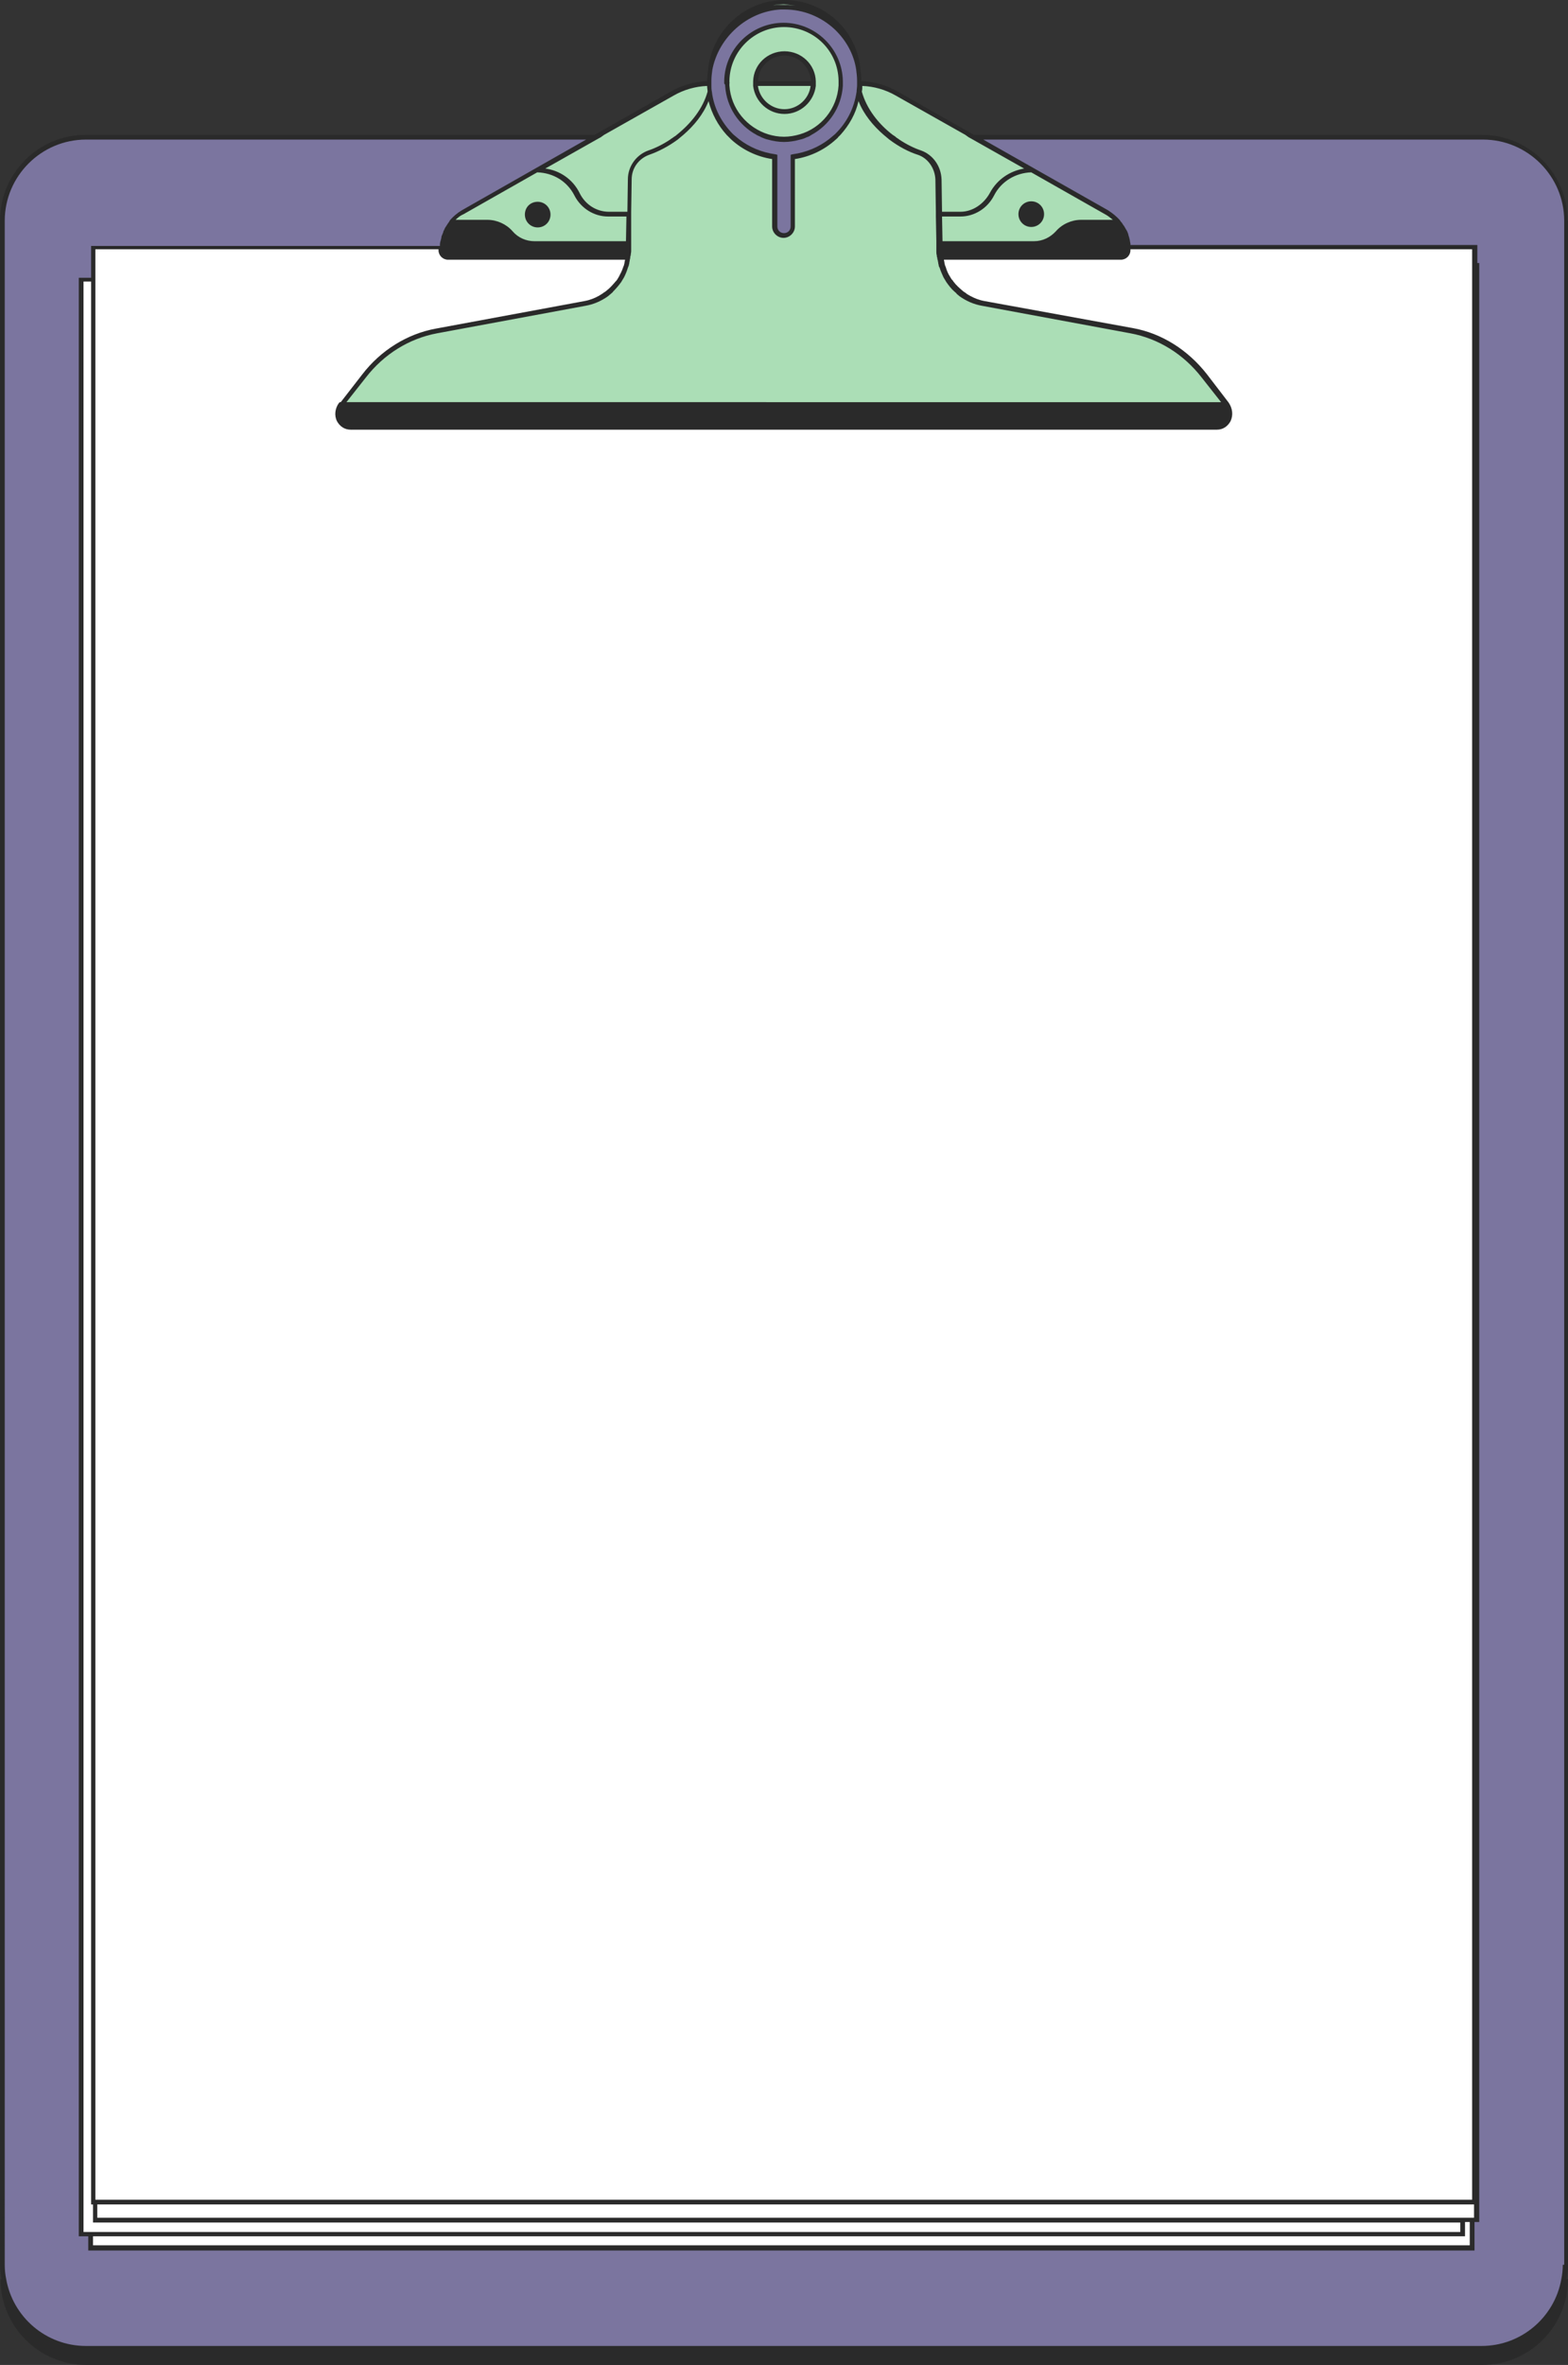 <?xml version="1.0" encoding="UTF-8"?><svg xmlns="http://www.w3.org/2000/svg" xmlns:xlink="http://www.w3.org/1999/xlink" height="498.1" preserveAspectRatio="xMidYMid meet" version="1.0" viewBox="0.6 1.0 330.4 498.1" width="330.4" zoomAndPan="magnify"><rect x="0.6" y="1.0" width="330.4" height="498.1" fill="#333333" stroke="none"/><g id="change1_1"><path d="M312.6,495.5H19c-9.8,0-17.8-8-17.8-17.8v-430c0-9.8,8-17.8,17.8-17.8h293.6c9.8,0,17.8,8,17.8,17.8v430 C330.4,487.6,322.4,495.5,312.6,495.5z" fill="#7b759f"/></g><g id="change2_1"><path d="M311.7,468.5h-1v5.9H19.7v-3h-2V59.8h2.6v-6.7h291.1v3.8h0.4V468.5z" fill="#fff"/></g><g id="change3_1"><path d="M259.1,86.1l-4.6-6c-3.9-5-9.4-8.4-15.3-9.5l-31.3-5.8c-4.7-0.9-8.3-4.8-9-9.5h37.9c0.8,0,1.5-0.7,1.5-1.5 c0-3.4-1.8-6.4-4.7-8.1l-44.2-25.1c-2.4-1.3-5-2-7.7-2h-0.2c0-0.5,0.1-0.9,0.1-1.4c0-8.7-7-15.7-15.7-15.7c-8.7,0-15.7,7-15.7,15.7 c0,0.5,0,1,0.1,1.4h-0.2c-2.7,0-5.4,0.7-7.7,2L98.2,45.7c-2.9,1.7-4.7,4.8-4.7,8.1c0,0.8,0.7,1.5,1.5,1.5h37.9 c-0.7,4.7-4.3,8.6-9,9.5l-31.3,5.8c-6,1.1-11.4,4.5-15.3,9.5l-4.6,6c-1.6,2-0.3,4.9,2.1,4.9H257C259.5,91,260.7,88.1,259.1,86.1z M159.8,18.4c0-3.4,2.7-6.1,6.1-6.1c3.4,0,6.1,2.7,6.1,6.1c0,0.1,0,0.2,0,0.2h-12.2C159.8,18.5,159.8,18.4,159.8,18.4z" fill="#abdeb6"/></g><g id="change1_2"><path d="M167.8,34.1c7.8-0.9,13.9-7.6,13.9-15.7c0-9-7.5-16.3-16.6-15.8c-8.3,0.4-15,7.4-15.1,15.7 c-0.1,8.1,6.1,14.9,13.9,15.8v14.6c0,1.1,0.9,1.9,1.9,1.9l0,0c1.1,0,1.9-0.9,1.9-1.9V34.1 M165.9,30.4c-6.6,0-12-5.4-12-12 c0-6.6,5.4-12,12-12c6.6,0,12,5.4,12,12C177.9,25,172.5,30.4,165.9,30.4z" fill="#7b759f"/></g><g id="change4_1"><path d="M330.9,47.5c0-10-8.1-18.1-18.1-18.1h-107l-16.2-9.2c-2.3-1.3-4.8-2-7.5-2.1c0-0.9-0.1-1.7-0.2-2.5 C181.2,7.4,174.3,1,165.9,1c-8.4,0-15.3,6.5-16.1,14.7c-0.1,0.8-0.2,1.6-0.2,2.4c-2.6,0.1-5.2,0.8-7.5,2.1l-16.2,9.2H18.7 c-10,0-18.1,8.1-18.1,18.1V478c0,1,0.1,2,0.3,3H0.7c0,10,8.1,18.1,18.1,18.1h294.1c10,0,18.1-8.1,18.1-18.1h-0.3 c0.2-1,0.3-1.9,0.3-3V47.5z M329.9,478c0,1-0.1,2-0.3,3c-1.4,8-8.4,14.1-16.8,14.1H18.7c-8.4,0-15.4-6.1-16.8-14.1 c-0.2-1-0.3-1.9-0.3-3V47.5c0-9.4,7.7-17.1,17.1-17.1h105.4L97.9,45.3c-1,0.6-1.8,1.3-2.5,2.1h0l-0.1,0.2c0,0,0,0,0,0 c-0.1,0.2-0.3,0.4-0.4,0.6c-0.1,0.1-0.1,0.2-0.2,0.3c-0.2,0.3-0.4,0.6-0.5,0.9c-0.1,0.2-0.2,0.3-0.2,0.5c-0.1,0.2-0.1,0.3-0.2,0.5 c-0.1,0.2-0.2,0.4-0.2,0.7c0,0.1-0.1,0.3-0.1,0.4c-0.1,0.3-0.2,0.7-0.2,1c0,0.1,0,0.2,0,0.3H19.8v6.7h-2.6V472h2v3h292.1V469h1V56.4 h-0.4v-3.8h-73.1c0-0.1,0-0.2,0-0.3c-0.1-0.3-0.1-0.7-0.2-1c0-0.1-0.1-0.3-0.1-0.4c-0.1-0.2-0.1-0.4-0.2-0.7 c-0.1-0.2-0.1-0.3-0.2-0.5c-0.1-0.2-0.2-0.3-0.3-0.5c-0.2-0.3-0.3-0.6-0.5-0.8c-0.1-0.1-0.1-0.2-0.2-0.3c-0.1-0.2-0.3-0.4-0.4-0.5 c0,0,0,0,0,0l-0.1-0.2h0c-0.7-0.8-1.6-1.5-2.5-2.1l-26.3-14.9h105.3c9.4,0,17.1,7.7,17.1,17.1V478z M127.9,29.4l14.7-8.3 c2.1-1.2,4.5-1.9,7-2c0,0.4,0.1,0.8,0.1,1.2c-1,3.6-3.5,6.7-6.5,9.1c-0.2,0.2-0.4,0.3-0.7,0.5c-0.2,0.2-0.5,0.3-0.7,0.5 c-1.5,1-3.1,1.8-4.6,2.3c-2.5,0.9-4.3,3.3-4.3,6.1l-0.1,6.8h-3.9c-2.6,0-5-1.5-6.2-4c-1.4-2.8-4.1-4.7-7.2-5.1l10.8-6.1l0.9-0.5 L127.9,29.4z M204.7,29.9l0.9,0.5l10.8,6.1c-3,0.5-5.7,2.3-7.2,5.1c-1.3,2.4-3.7,4-6.2,4h-3.9l-0.1-6.8c-0.1-2.8-1.8-5.2-4.3-6.1 c-1.5-0.5-3.1-1.3-4.6-2.3c-0.2-0.2-0.5-0.3-0.7-0.5c-0.2-0.2-0.4-0.3-0.7-0.5c-3-2.3-5.5-5.5-6.5-9.1c0.1-0.4,0.1-0.8,0.1-1.2 c2.5,0.1,4.9,0.8,7,2l14.7,8.3L204.7,29.9z M121.6,42.1c1.4,2.8,4.2,4.5,7.1,4.5h3.9l-0.1,5.2h-19.3c-1.7,0-3.4-0.7-4.6-2.1 c-1.3-1.5-3.3-2.4-5.3-2.4h-6.7c0.5-0.5,1-0.9,1.7-1.2l15.5-8.8v0C117.2,37.4,120.1,39.2,121.6,42.1z M165.1,3c0.3,0,0.5,0,0.8,0 c4,0,7.7,1.5,10.6,4.2c2.4,2.3,4,5.2,4.5,8.4c0.1,0.8,0.2,1.6,0.2,2.4c0,0.1,0,0.2,0,0.3c0,0.1,0,0.2,0,0.2c0,0.2,0,0.3,0,0.5 c0,0.4-0.1,0.9-0.1,1.3c-0.5,3.5-2.1,6.6-4.6,9c-0.2,0.2-0.4,0.3-0.6,0.5c-0.2,0.2-0.4,0.3-0.6,0.5c-2.2,1.7-4.8,2.8-7.7,3.2 l-0.4,0.1v12v1v2.1c0,0.8-0.6,1.4-1.4,1.4c-0.8,0-1.4-0.6-1.4-1.4v-2.1v-1v-12l-0.4-0.1c-2.9-0.4-5.5-1.5-7.7-3.2 c-0.2-0.2-0.4-0.3-0.6-0.5c-0.2-0.2-0.4-0.3-0.6-0.5c-2.4-2.4-4.1-5.5-4.5-9c-0.1-0.4-0.1-0.9-0.1-1.3c0-0.2,0-0.3,0-0.5 c0-0.1,0-0.2,0-0.3c0-0.1,0-0.1,0-0.2c0-0.8,0.1-1.6,0.2-2.3C152,8.9,158,3.4,165.1,3z M217.9,37.3l15.5,8.8 c0.6,0.3,1.2,0.8,1.7,1.2h-6.7c-2,0-4,0.9-5.3,2.4c-1.2,1.3-2.8,2.1-4.6,2.1h-19.3l-0.1-5.2h3.9c2.9,0,5.7-1.7,7.1-4.5 C211.6,39.2,214.6,37.4,217.9,37.3L217.9,37.3z M19.8,62.3v0.5v402.5h0.4v3.8h288.1v2H20.2h-0.5h-0.5h-1V60.3h1.6V62.3z M20.2,472 h289.1v-3h1v4.9H20.2V472z M309.3,468.1h-0.5h-0.5H21.1v-2.8h287.1h0.5h0.5h1h0.5h0.5v2.8h-0.5h-0.5H309.3z M310.8,56.4v0.5v0.5v4.9 v402h-0.1h-0.5h-1h-0.5h-0.5H21.1h-0.4v-401v-0.5v-0.5v-2v-0.5v-0.5v-2.5v-0.5v-2.8H93c0,0.1,0,0.1,0,0.2c0,1.1,0.9,2,2,2h37.3 c0,0.2-0.1,0.4-0.1,0.6c0,0.2-0.1,0.3-0.1,0.5c-0.1,0.2-0.1,0.3-0.2,0.5c-0.2,0.7-0.6,1.4-0.9,2c-0.1,0.2-0.2,0.3-0.3,0.5 c-0.1,0.2-0.2,0.3-0.4,0.5c-0.6,0.7-1.2,1.4-2,2c-0.2,0.2-0.5,0.3-0.7,0.5c-0.3,0.2-0.5,0.3-0.8,0.5c-0.9,0.5-1.9,0.9-3,1.1 l-31.3,5.8c-6.1,1.1-11.7,4.6-15.6,9.7l-4.5,5.8h-0.2L72,85.9c-0.8,1.1-1,2.6-0.4,3.8c0.6,1.1,1.6,1.8,2.9,1.8h0.2c0,0,0,0,0,0H257 c1.3,0,2.3-0.7,2.9-1.8c0.6-1.3,0.4-2.7-0.4-3.9l-4.6-6c-4-5.1-9.5-8.6-15.6-9.7L208,64.4c-1.1-0.2-2.1-0.6-3-1.1 c-0.3-0.2-0.6-0.3-0.8-0.5c-0.2-0.2-0.5-0.3-0.7-0.5c-0.7-0.6-1.4-1.2-2-2c-0.1-0.2-0.2-0.3-0.4-0.5c-0.1-0.2-0.2-0.3-0.3-0.5 c-0.4-0.6-0.7-1.3-0.9-2c-0.1-0.2-0.1-0.3-0.2-0.5c0-0.2-0.1-0.3-0.1-0.5c0-0.2-0.1-0.4-0.1-0.6h37.3c1.1,0,2-0.9,2-2 c0-0.1,0-0.1,0-0.2h72V56.4z M133.6,46.6l0-1l0.1-6.8c0-2.4,1.5-4.4,3.7-5.2c2-0.7,4.1-1.8,6-3.2c0.2-0.2,0.4-0.3,0.6-0.5 c0.2-0.2,0.4-0.3,0.6-0.5c2.2-1.9,4.2-4.3,5.3-7.1c0.7,2.7,2,5.1,3.8,7.1c0.2,0.2,0.3,0.3,0.5,0.5c0.2,0.2,0.3,0.3,0.5,0.5 c2.3,2.1,5.3,3.6,8.6,4.1v11.1v1v2.1c0,1.3,1.1,2.4,2.4,2.4c1.3,0,2.4-1.1,2.4-2.4v-2.1v-1V34.5c3.3-0.5,6.3-2,8.6-4.1 c0.2-0.2,0.4-0.3,0.5-0.5c0.2-0.2,0.3-0.3,0.5-0.5c1.8-2,3.2-4.4,3.8-7.1c1.1,2.8,3.1,5.2,5.3,7.1c0.2,0.2,0.4,0.3,0.6,0.5 c0.2,0.2,0.4,0.3,0.6,0.5c2,1.5,4.1,2.6,6,3.2c2.1,0.7,3.6,2.8,3.7,5.2l0.1,6.8l0,1l0.1,5.2l0,0.5l0,0.3l0,0.2l0,0.3l0,0.5l0,0.3 c0,0.3,0,0.6,0.1,0.9c0,0.2,0,0.3,0.1,0.5c0,0,0,0,0,0c0,0.2,0,0.3,0.1,0.5c0,0.2,0.1,0.4,0.1,0.6c0,0.2,0.1,0.3,0.1,0.5 c0,0.2,0.1,0.3,0.2,0.5c0.2,0.7,0.5,1.3,0.8,2c0.1,0.2,0.2,0.3,0.3,0.5c0.1,0.2,0.2,0.3,0.3,0.5c0.5,0.7,1,1.4,1.7,2 c0.2,0.2,0.4,0.3,0.5,0.5c0.2,0.2,0.4,0.3,0.6,0.5c1.4,1,3,1.7,4.7,2l31.3,5.8c5.9,1.1,11.2,4.4,15,9.3l4.1,5.2H73.6l4.1-5.2 c3.8-4.9,9.1-8.2,15-9.3l31.3-5.8c1.7-0.3,3.3-1,4.7-2c0.2-0.2,0.4-0.3,0.6-0.5c0.2-0.2,0.4-0.3,0.5-0.5c0.6-0.6,1.2-1.3,1.7-2 c0.1-0.2,0.2-0.3,0.3-0.5c0.1-0.2,0.2-0.3,0.3-0.5c0.3-0.6,0.6-1.3,0.8-2c0.1-0.2,0.1-0.3,0.2-0.5c0-0.2,0.1-0.3,0.1-0.5 c0-0.2,0.1-0.4,0.1-0.6c0-0.2,0.1-0.3,0.1-0.5c0,0,0,0,0,0c0-0.2,0-0.3,0.1-0.5c0-0.3,0.1-0.6,0.1-0.9l0-0.3l0-0.5l0-0.3l0-0.2 l0-0.3l0-0.5L133.6,46.6z M168.2,2.2c-1-0.1-2.1-0.2-3.2-0.2c-0.5,0-1,0.1-1.5,0.1c0.8-0.1,1.5-0.2,2.3-0.2 C166.7,2,167.5,2.1,168.2,2.2z M113.9,43.5c1.5,0,2.7,1.2,2.7,2.7c0,1.5-1.2,2.7-2.7,2.7c-1.5,0-2.7-1.2-2.7-2.7 C111.2,44.6,112.4,43.5,113.9,43.5z M215.2,46.1c0-1.5,1.2-2.7,2.7-2.7c1.5,0,2.7,1.2,2.7,2.7c0,1.5-1.2,2.7-2.7,2.7 C216.4,48.8,215.2,47.6,215.2,46.1z M159.3,19.1c0.4,3.3,3.2,5.9,6.6,5.9c3.4,0,6.2-2.6,6.6-5.9c0-0.2,0-0.3,0-0.5 c0-0.1,0-0.2,0-0.2c0-0.1,0-0.2,0-0.3c-0.1-3.5-3-6.3-6.6-6.3c-3.6,0-6.5,2.8-6.6,6.3c0,0.1,0,0.2,0,0.3c0,0.1,0,0.2,0,0.2 C159.3,18.8,159.3,18.9,159.3,19.1z M171.5,18.1h-11.2c0.1-3,2.6-5.4,5.6-5.4C168.9,12.7,171.3,15.1,171.5,18.1z M165.9,24 c-2.8,0-5.2-2.1-5.6-4.9h11.1C171.1,21.8,168.7,24,165.9,24z M153.4,19.1c0.3,4.5,2.9,8.3,6.6,10.3c0.3,0.2,0.7,0.3,1,0.5 c0.5,0.2,0.9,0.4,1.4,0.5c1.1,0.3,2.2,0.5,3.4,0.5c1.2,0,2.3-0.2,3.4-0.5c0.5-0.1,1-0.3,1.4-0.5c0.4-0.1,0.7-0.3,1-0.5 c3.7-2,6.3-5.8,6.6-10.3c0-0.2,0-0.3,0-0.5c0-0.1,0-0.2,0-0.2c0-0.1,0-0.2,0-0.3c-0.1-6.8-5.7-12.3-12.5-12.3 c-6.8,0-12.4,5.5-12.5,12.3c0,0.1,0,0.2,0,0.3c0,0.1,0,0.2,0,0.2C153.4,18.8,153.4,18.9,153.4,19.1z M154.3,18.3c0-0.1,0-0.2,0-0.3 c0.1-6.2,5.2-11.3,11.5-11.3c6.3,0,11.4,5,11.5,11.3c0,0.1,0,0.2,0,0.3c0,0.1,0,0.2,0,0.2c0,0.2,0,0.3,0,0.5 c-0.3,4.9-3.7,9-8.2,10.3c-1,0.3-2.2,0.5-3.3,0.5c-1.2,0-2.3-0.2-3.3-0.5c-4.5-1.4-7.9-5.4-8.2-10.3c0-0.2,0-0.3,0-0.5 C154.4,18.5,154.3,18.4,154.3,18.3z" fill="#2a2a2a"/></g></svg>
